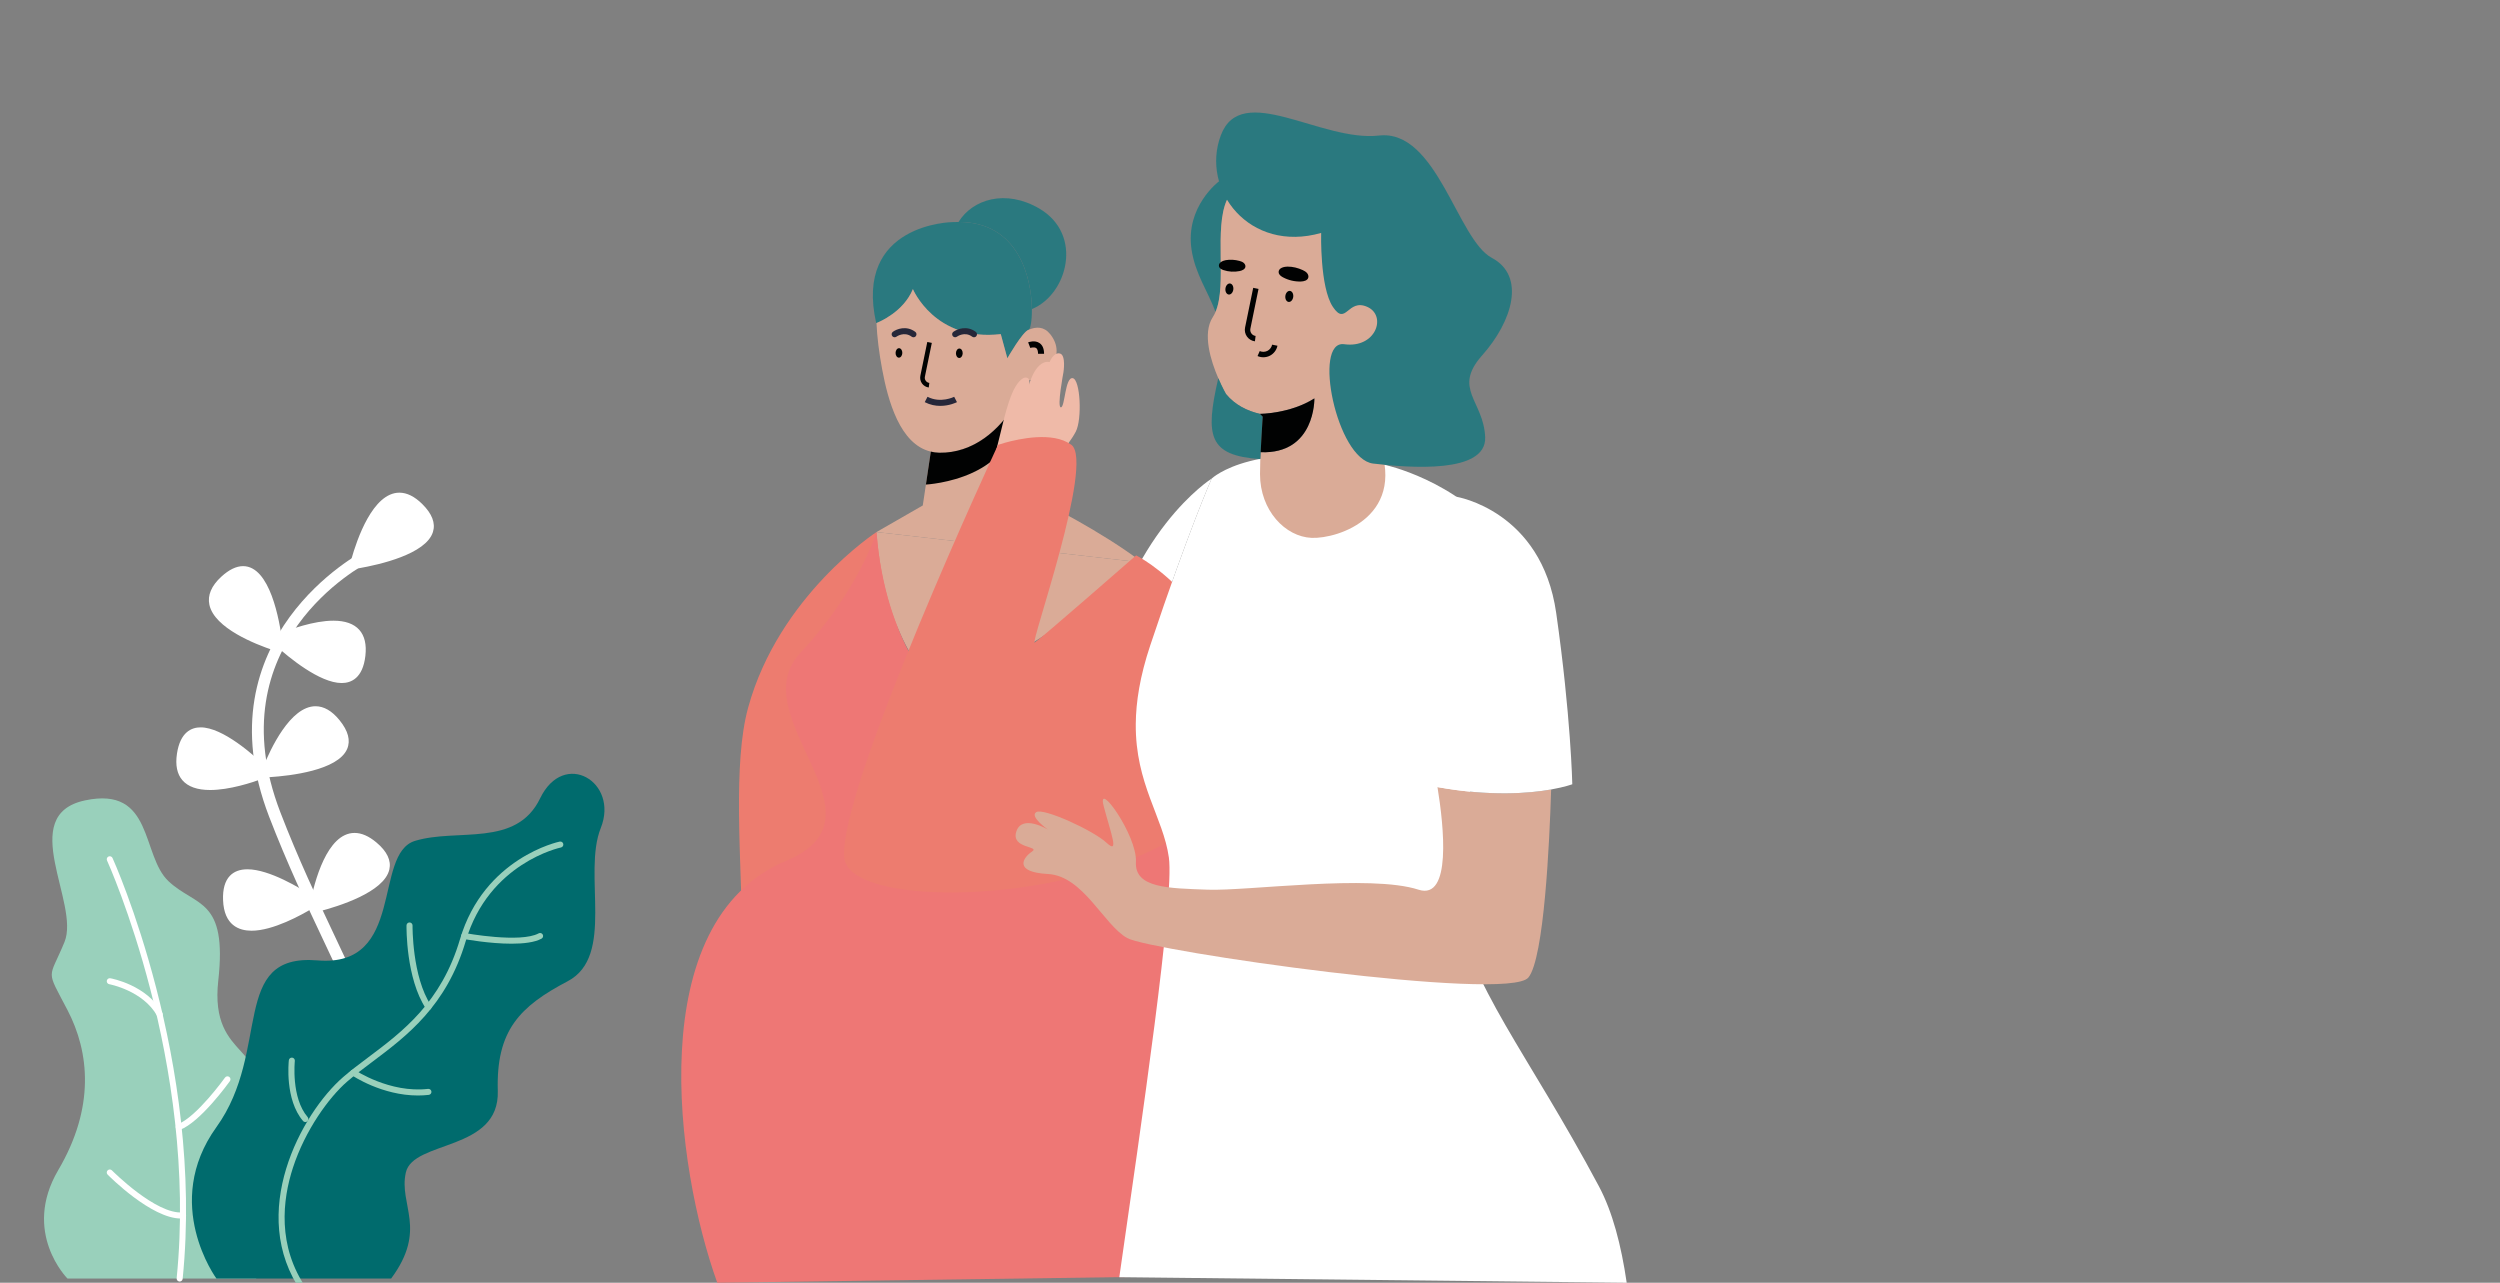 <?xml version="1.0" encoding="utf-8"?>
<!-- Generator: Adobe Illustrator 16.0.0, SVG Export Plug-In . SVG Version: 6.00 Build 0)  -->
<!DOCTYPE svg PUBLIC "-//W3C//DTD SVG 1.1//EN" "http://www.w3.org/Graphics/SVG/1.1/DTD/svg11.dtd">
<svg version="1.1" id="Calque_2" xmlns="http://www.w3.org/2000/svg" xmlns:xlink="http://www.w3.org/1999/xlink" x="0px" y="0px"
	 width="2214px" height="1136px" viewBox="0 0 2214 1136" enable-background="new 0 0 2214 1136" xml:space="preserve">
<rect x="0" y="0" width="2214" height="1136" fill="#808080" stroke="none"/>
<g>
	<g>
		<g>
			<path fill="#FFFFFF" d="M1005.835,641.107c-40.298-13.681-31.964-41.24-31.964-41.24
				c24.02-128.716,99.179-176.044,99.179-176.044s-20.394,45.714-54.437,147.84C1009.5,598.998,1005.997,621.636,1005.835,641.107z"
				/>
			<g>
				<g>
					<path fill="#ED7C6F" d="M776.215,471.184c0,0-86.41,56.21-113.644,155.417c-27.234,99.206,29.164,325.75-44.739,400.718
						c-7.632,7.741,132.275,5.838,138.112-60.296c5.836-66.139,38.773-411.974,38.773-411.974L776.215,471.184z"/>
				</g>
				<path fill="#DAAB97" d="M826.946,605.203c58.357,0,184.798-106.99,184.798-106.99l-235.529-27.029
					C783.841,570.594,826.946,605.203,826.946,605.203z"/>
				<path fill="#DAAB97" d="M923.236,444.719L908.64,337.162c-10.681,30.949-38.484,64.399-76.83,63.789
					c-2.625-0.042-5.072-0.44-7.436-0.991l-0.052,0.055l-7.104,47.622l-41.003,23.548l235.529,27.029
					C974.785,470.006,923.236,444.719,923.236,444.719z"/>
				<path fill="#2A797F" d="M920.502,184.75c-29.881-17.578-59.288-8.213-71.618,11.829c53.078-0.071,64.643,49.403,64.951,77.154
					C945.344,260.842,959.684,207.797,920.502,184.75z"/>
				<path fill="#2A797F" d="M848.884,196.579c-1.763,0.002-3.529,0.005-5.387,0.119c0,0-87.55,1.055-67.53,89.484
					c0,0,0.097-0.036,0.248-0.096c2.463-0.965,24.005-9.896,32.251-30.056c0,0,19.451,46.685,77.811,39.878l5.834,21.397
					c0,0,13.487-23.665,18.92-25.279c1.453-0.431,2.918-7.827,2.805-18.293C913.526,245.982,901.962,196.508,848.884,196.579z"/>
				<path fill="#DAAB97" d="M930.043,295.908c-5.46-6.827-12.355-6.76-19.013-3.882c-5.433,1.614-18.92,25.279-18.92,25.279
					l-5.834-21.397c-58.359,6.807-77.811-39.878-77.811-39.878c-8.246,20.161-29.788,29.091-32.251,30.056
					c0.545,12.58,2.299,26.329,5.017,40.945c5.179,27.834,15.745,66.528,43.143,72.928c2.363,0.551,4.811,0.95,7.436,0.991
					c38.346,0.61,66.149-32.84,76.83-63.789l0.006,0.008C926.153,335.635,945.604,315.36,930.043,295.908z"/>
				<path fill="#010202" d="M899.195,357.432c-13.951,23.667-37.429,43.996-67.386,43.518c-2.625-0.042-5.072-0.44-7.436-0.991
					l-0.052,0.055l-4.344,29.121C819.983,429.135,904.335,424.792,899.195,357.432z"/>
				<path fill="#EE7775" d="M1087.336,617.224c-34.263-106.988-70.249-106.988-70.249-106.988S890.647,617.224,832.29,617.224
					c0,0-48.449-46.63-56.075-146.04c0,0-15.846,52.051-67.271,106.816c-53.288,56.747,82.737,144.569-12.689,184.33
					c-128.001,53.332-97.989,271.068-61.038,373.671l447.875-6.266c-7.656-48.023-20.459-121.967-33.907-172.094
					C1027.786,877.884,1121.598,724.213,1087.336,617.224z"/>
				<path fill="#EFBAA8" d="M940.473,400.585c3.268-5.246,8.135-10.61,12.176-18.187c5.834-10.941,4.133-46.442-2.676-47.497
					c-6.807-1.054-6.807,25.856-10.457,25.856c-3.646,0,2.291-31.123,2.291-31.123s2.357-15.03-3.02-16.535
					c-5.73-1.604-9.24,7.524-9.24,7.524c-13.776-2.5-19.451,25.546-18.149,19.224c1.305-6.323-3.631-5.823-5.196-4.946
					c-10.368,5.807-15.849,30.743-21.394,53.578c-0.881,3.624-1.766,7.18-2.631,10.616
					C894.881,395.54,924.416,389.125,940.473,400.585z"/>
				<path fill="#ED7C6F" d="M1006.143,491.846c0,0-85.068,74.367-89.789,77.2c-4.716,2.833,53.084-159.533,32.51-175.087
					c-0.186-0.141-0.41-0.237-0.6-0.373c-16.058-11.46-45.593-5.045-58.298-1.489c-3.762,1.051-6.12,1.862-6.12,1.862
					s-142.002,305.397-136.166,365.7c5.836,60.304,354.278,35.073,350.146-105.044
					C1094.299,535.255,1006.143,491.846,1006.143,491.846z"/>
			</g>
			<g>
				<g>
					<path fill="#FFFFFF" d="M991.254,1131.067c19.383-134.94,48.977-335.394,43.895-371.688
						c-4.986-35.614-29.76-65.002-29.313-118.272c0.162-19.472,3.665-42.109,12.778-69.444
						c34.043-102.126,54.437-147.84,54.437-147.84s38.822-37.028,153.163-12.192c0,0,62.789,13.23,103.643,64.746
						c40.846,51.518-52.521,249.934-40.854,322.879c11.678,72.95,63.812,132.745,127.03,251.407
						c12.03,22.581,19.708,52.015,24.574,85.337L991.254,1131.067z"/>
				</g>
				<path fill="#2A797F" d="M1079.563,160.59c5.748-1.147,11.072,1.271,16.034,6.123c-4.147,3.081-7.242,6.493-8.901,10.062
					c-11.839,25.501,0.196,74.872-10.203,99.418c-7.013-18.539-18.009-33.785-21.243-55
					C1049.414,182.937,1079.563,160.59,1079.563,160.59z"/>
				<g>
					<path fill="#DAAB97" d="M900.094,736.276c5.188-15.562,28.066-1.536,28.066-1.536s-16.858-11.673-10.377-15.562
						c6.486-3.893,50.633,16.369,62.25,27.232c11.445,10.703,3.891-7.852-2.593-32.456c-6.485-24.604,29.824,25.972,28.53,49.315
						c-1.299,23.343,28.777,23.343,63.669,24.64c34.886,1.298,143.82-13.881,186.616,0c29.49,9.565,22.436-56.076,16.779-90.865
						c46.834,8.442,81.156,5.599,100.66,2.107c-1.44,46.508-6.188,149.586-20.172,166.565
						c-18.158,22.049-334.587-23.34-355.335-35.011c-20.748-11.673-38.905-54.995-70.028-56.678
						c-31.124-1.681-22.048-14.648-14.266-19.837C921.677,749.005,894.907,751.837,900.094,736.276z"/>
					<path fill="#FFFFFF" d="M1248.481,537.62c1.293-23.345,0.929-92.904,41.314-97.675c0,0,75.395,12.084,88.366,102.861
						c12.971,90.78,14.265,151.731,14.265,151.731s-6.479,2.423-18.731,4.614c-19.504,3.491-53.826,6.335-100.66-2.107
						c-4.215-0.759-8.474-1.558-12.888-2.507C1260.147,694.537,1247.177,560.963,1248.481,537.62z"/>
				</g>
				<g>
					<path fill="#DAAB97" d="M1074.054,280.847c0.929-1.425,1.733-2.985,2.439-4.654c10.399-24.547-1.636-73.917,10.203-99.418
						c1.659-3.569,4.754-6.981,8.901-10.062c27.514-20.419,102.805-25.958,134.078,38.269
						c35.982,73.919-40.854,111.852-10.706,181.881c30.158,70.03-34.04,90.455-57.384,89.481
						c-23.344-0.97-45.707-24.314-45.707-56.411c0-4.43,0.095-8.875,0.25-13.318c0.073-2.056,0.21-4.083,0.303-6.136
						c48.598,1.904,47.586-47.659,47.586-47.659c-21.393,13.619-48.232,13.695-48.232,13.695
						c-11.249-2.583-22.008-7.861-30.059-17.584c0,0-3.246-5.693-6.814-13.976C1072.312,319.651,1064.586,295.362,1074.054,280.847z
						"/>
					<path fill="#2A797F" d="M1078.912,334.955c3.568,8.283,6.814,13.976,6.814,13.976c8.051,9.723,18.81,15.001,30.059,17.584
						l2.473,2.504c-0.615,10.174-1.324,20.784-1.826,31.455c-0.093,2.053-0.229,4.085-0.303,6.141
						C1070.247,403.408,1067.067,386.448,1078.912,334.955z"/>
					<path fill="#010202" d="M1116.432,400.479c0.502-10.671,1.211-21.283,1.826-31.46l-2.473-2.504c0,0,26.84-0.076,48.232-13.695
						C1164.018,352.819,1165.029,402.382,1116.432,400.479z"/>
				</g>
				<path fill="#2A797F" d="M1170.018,206.279c0,0-1.294,47.984,10.373,65.49c11.678,17.508,12.971-7.78,30.481,0
					c17.501,7.782,7.731,36.959-20.454,33.07c-28.174-3.89-6.782,101.802,25.641,105.691c32.423,3.89,100.504,9.079,99.209-23.343
					c-1.304-32.42-29.178-42.688-2.6-72.567c26.591-29.882,38.904-70.084,8.434-86.293
					c-30.472-16.211-48.629-114.122-99.857-108.286c-51.227,5.836-121.905-48.485-140.057-0.25
					C1063.029,168.022,1106.477,224.434,1170.018,206.279z"/>
			</g>
		</g>
	</g>
	<g>
		<g>
			<g>
				<path fill="#FFFFFF" d="M325.806,1121.822c-0.651,0-1.314-0.12-1.957-0.371c-2.747-1.086-4.093-4.188-3.01-6.935
					c44.88-113.808,11.627-184.242-34.396-281.721c-15.113-32.01-32.243-68.29-48.135-109.611
					c-61.152-158.968,81.991-234.212,83.444-234.952c2.632-1.342,5.839-0.301,7.185,2.326c1.341,2.627,0.3,5.844-2.324,7.188
					c-5.578,2.859-135.986,71.726-78.333,221.604c15.754,40.951,32.793,77.042,47.828,108.882
					c47.169,99.91,81.25,172.097,34.672,290.209C329.951,1120.539,327.938,1121.822,325.806,1121.822z"/>
				<g>
					<path fill="#FFFFFF" d="M313.693,496.115c-0.71,2.521,1.448,4.882,4.027,4.43c20.271-3.545,88.72-18.375,54.288-52.342
						C339.294,415.931,318.994,477.217,313.693,496.115z"/>
					<path fill="#FFFFFF" d="M317.084,503.271c-1.931,0-3.779-0.92-4.945-2.462c-1.18-1.556-1.548-3.53-1.019-5.419
						c4.983-17.762,19.11-59.083,42.59-59.083c6.663,0,13.451,3.362,20.174,9.995c8.77,8.648,11.977,17,9.535,24.816
						c-6.156,19.711-47.673,28.986-65.238,32.06C317.81,503.244,317.444,503.271,317.084,503.271z M353.71,441.651
						c-20.38,0-33.813,42.24-37.445,55.188c-0.096,0.344,0.019,0.595,0.131,0.746c0.081,0.104,0.305,0.345,0.688,0.345l0.178-0.016
						c12.95-2.266,55.628-11.008,61.058-28.387c1.798-5.756-0.958-12.291-8.187-19.422
						C364.445,444.495,358.92,441.651,353.71,441.651z"/>
				</g>
				<g>
					<path fill="#FFFFFF" d="M247.256,564.129c-2.421,0.996-2.95,4.15-1.004,5.904c15.285,13.776,69.149,58.539,74.676,10.493
						C326.182,534.87,265.408,556.657,247.256,564.129z"/>
					<path fill="#FFFFFF" d="M302.571,604.892c-0.002,0-0.005,0-0.005,0c-19.527-0.002-47.14-22.991-58.104-32.874
						c-1.602-1.445-2.343-3.571-1.975-5.689c0.362-2.105,1.766-3.854,3.751-4.671c10.865-4.471,31.689-11.975,49.072-11.975
						c10.384,0,18.085,2.731,22.891,8.122c4.72,5.294,6.53,13.039,5.379,23.025C321.295,600.715,310.894,604.892,302.571,604.892z
						 M295.311,555.026c-17.077,0-38.585,8.093-47.037,11.572c-0.368,0.151-0.487,0.432-0.521,0.642
						c-0.031,0.176-0.034,0.518,0.287,0.807c8.2,7.392,36.356,31.5,54.527,31.502c0,0,0.003,0,0.005,0
						c9.071,0,14.205-6.32,15.703-19.329c0.967-8.408-0.399-14.753-4.062-18.859C310.466,557.158,304.106,555.026,295.311,555.026z"
						/>
				</g>
				<g>
					<path fill="#FFFFFF" d="M277.303,800.523c-0.504,2.568,1.834,4.749,4.37,4.092c19.92-5.155,86.962-25.422,49.922-56.519
						C296.401,718.543,281.074,781.261,277.303,800.523z"/>
					<path fill="#FFFFFF" d="M280.757,807.403L280.757,807.403c-1.858,0-3.606-0.824-4.791-2.267
						c-1.177-1.431-1.644-3.299-1.286-5.127c3.674-18.752,14.858-62.371,39.335-62.371c6.156,0,12.649,2.829,19.3,8.411
						c9.43,7.919,13.297,15.986,11.488,23.974c-4.56,20.146-45.2,32.711-62.46,37.177
						C281.821,807.335,281.286,807.403,280.757,807.403z M314.015,742.98c-21.082,0-31.424,44.436-34.091,58.057
						c-0.052,0.269,0.006,0.504,0.17,0.706c0.094,0.114,0.428,0.403,0.907,0.285c12.729-3.294,54.57-15.421,58.59-33.185
						c1.33-5.88-1.936-12.173-9.713-18.701C324.218,745.391,318.88,742.98,314.015,742.98z"/>
				</g>
				<g>
					<path fill="#FFFFFF" d="M235.383,680.719c-0.976,2.428,0.916,5.009,3.527,4.835c20.536-1.345,90.18-8.729,59.604-46.199
						C269.457,603.752,242.688,662.497,235.383,680.719z"/>
					<path fill="#FFFFFF" d="M238.663,688.233c-2.066,0-3.991-1.022-5.15-2.733c-1.15-1.702-1.377-3.861-0.607-5.778
						c6.542-16.318,24.176-54.277,46.555-54.277c7.398,0,14.505,4.111,21.124,12.222c7.786,9.541,10.077,18.187,6.809,25.695
						c-8.238,18.935-50.515,23.693-68.307,24.859L238.663,688.233z M279.46,630.787c-19.653,0-36.809,38.979-41.598,50.925
						c-0.141,0.354-0.037,0.628,0.078,0.796c0.097,0.144,0.318,0.383,0.723,0.383v2.672l0.073-2.674
						c13.12-0.858,56.492-4.963,63.758-21.659c2.406-5.527,0.37-12.318-6.047-20.188
						C290.892,634.238,285.176,630.787,279.46,630.787z"/>
				</g>
				<g>
					<path fill="#FFFFFF" d="M232.412,686.825c2.456-0.914,3.094-4.047,1.21-5.864c-14.798-14.303-67.076-60.903-74.268-13.078
						C152.521,713.326,214.012,693.66,232.412,686.825z"/>
					<path fill="#FFFFFF" d="M186.078,699.63c-0.002,0-0.002,0-0.005,0c-11.336,0-19.6-2.923-24.56-8.686
						c-4.707-5.465-6.321-13.357-4.803-23.459c2.901-19.284,13.011-23.333,20.978-23.333c19.579,0,46.936,24.398,57.791,34.888
						c1.55,1.498,2.215,3.647,1.776,5.75c-0.435,2.092-1.899,3.791-3.913,4.54C222.986,693.177,203.073,699.63,186.078,699.63z
						 M177.689,649.496c-8.659,0-13.793,6.143-15.693,18.783c-1.278,8.494-0.078,14.945,3.566,19.18
						c3.9,4.532,10.801,6.827,20.511,6.827c0.003,0,0.003,0,0.005,0c16.762,0,37.335-6.968,45.403-9.966
						c0.372-0.139,0.503-0.415,0.544-0.623c0.037-0.175,0.053-0.515-0.258-0.813C223.661,675.049,195.814,649.496,177.689,649.496z"
						/>
				</g>
				<g>
					<path fill="#FFFFFF" d="M275.522,802.021c2.241-1.353,2.286-4.551,0.095-5.983c-17.208-11.287-77.271-47.306-75.404,1.021
						C201.991,842.98,258.725,812.174,275.522,802.021z"/>
					<path fill="#FFFFFF" d="M222.804,824.241c-0.003,0-0.003,0-0.005,0c-11.042-0.002-24.388-4.702-25.253-27.076
						c-0.376-9.726,1.669-16.983,6.083-21.571c3.668-3.812,8.886-5.745,15.51-5.745c19.332,0,46.962,16.752,57.945,23.955
						c1.805,1.181,2.859,3.169,2.82,5.319c-0.039,2.139-1.161,4.077-3,5.186C266.989,810.302,241.868,824.241,222.804,824.241z
						 M219.138,775.192c-5.116,0-9.037,1.383-11.659,4.105c-3.367,3.502-4.915,9.441-4.596,17.657
						c0.572,14.764,7.085,21.94,19.916,21.943c0.002,0,0.002,0,0.005,0c17.722,0,41.804-13.402,51.336-19.162
						c0.342-0.207,0.419-0.501,0.421-0.713c0.003-0.18-0.045-0.514-0.407-0.752C263.572,791.331,237.029,775.192,219.138,775.192z"
						/>
				</g>
				<g>
					<path fill="#FFFFFF" d="M242.834,573.27c2.484,0.83,4.944-1.213,4.618-3.811c-2.567-20.418-14.093-89.5-49.672-56.74
						C163.971,543.847,224.21,567.065,242.834,573.27z"/>
					<path fill="#FFFFFF" d="M243.969,576.129L243.969,576.129c-0.668,0-1.336-0.11-1.981-0.325
						c-15.518-5.169-52.09-19.432-56.541-40.18c-1.806-8.413,1.734-16.779,10.521-24.87c6.765-6.228,13.261-9.384,19.308-9.384
						c23.743,0,32.265,47.382,34.826,67.754c0.225,1.781-0.324,3.569-1.5,4.904C247.423,575.362,245.735,576.129,243.969,576.129z
						 M215.276,506.713c-4.665,0-9.941,2.682-15.687,7.971c-7.297,6.72-10.297,13.388-8.917,19.822
						c3.981,18.56,41.578,32.423,53.007,36.228l0.29,0.053c0.235,0,0.461-0.107,0.625-0.292c0.117-0.134,0.248-0.363,0.206-0.702
						C240.966,539.298,231.199,506.713,215.276,506.713z"/>
				</g>
			</g>
			<path fill="#99D0BB" d="M59.758,1132.277c0,0-40.716-40.72-8.142-96.09c32.571-55.37,27.685-104.228,8.142-141.691
				c-19.542-37.452-16.681-26.058-2.64-60.255C71.159,800.043,14.195,721.87,75.25,708.839
				c61.052-13.029,49.651,48.858,74.083,71.66c24.427,22.8,52.115,14.656,43.973,87.939c-8.146,73.288,52.114,55.383,27.685,114.008
				c-24.43,58.626,39.422,48.859,5.867,149.831H59.758z"/>
			<g>
				<path fill="#006B6D" d="M191.675,1132.277c0,0-48.858-66.285,0-134.115s11.4-154.149,89.574-147.629
					c78.172,6.511,48.858-94.465,86.313-105.865c37.461-11.397,89.575,6.21,110.746-37.611
					c21.173-43.818,70.031-14.502,53.745,26.214c-16.287,40.716,13.028,113.454-29.316,135.713
					c-42.344,22.258-63.515,43.431-61.887,97.173c1.631,53.743-74.916,43.433-81.43,72.203
					c-6.515,28.771,19.543,49.944-13.028,93.918H191.675z"/>
				<path fill="#99D0BB" d="M269.491,1145.686c0,0-1.676-0.396-2.193-1.143c-48.864-69.993-0.254-158.751,36.63-190.715
					c6.807-5.897,14.297-11.521,22.229-17.469c30.3-22.733,64.646-48.505,81.188-104.504c21.383-72.369,87.686-86.418,88.354-86.552
					c1.433-0.294,2.852,0.648,3.144,2.094c0.289,1.446-0.647,2.854-2.092,3.146c-0.637,0.128-63.837,13.632-84.282,82.825
					c-17.044,57.693-52.141,84.029-83.104,107.264c-7.855,5.89-15.271,11.457-21.935,17.233
					c-16.115,13.962-37.224,43.009-48.053,76.428c-9.045,27.904-14.253,69.155,12.304,107.192c0.842,1.212,0.547,2.876-0.663,3.722
					C270.553,1145.53,269.491,1145.686,269.491,1145.686z"/>
				<path fill="#99D0BB" d="M453.065,835.738c-19.657,0-41.107-3.934-42.469-4.187c-1.451-0.272-2.406-1.668-2.138-3.118
					c0.269-1.451,1.639-2.403,3.118-2.137c0.484,0.091,49.374,9.063,65.45,0.28c1.294-0.702,2.919-0.226,3.627,1.066
					c0.706,1.293,0.229,2.917-1.065,3.624C473.44,834.629,463.506,835.738,453.065,835.738z"/>
				<path fill="#99D0BB" d="M379.423,894.435c-0.866,0-1.717-0.422-2.23-1.195c-17.709-26.735-17.214-71.792-17.185-73.696
					c0.023-1.462,1.216-2.63,2.672-2.63c0.013,0,0.026,0,0.041,0c1.475,0.023,2.651,1.235,2.63,2.712
					c-0.008,0.449-0.49,45.32,16.298,70.66c0.814,1.232,0.478,2.892-0.752,3.706C380.442,894.289,379.93,894.435,379.423,894.435z"
					/>
				<path fill="#99D0BB" d="M370.117,970.169c-31.718,0-57.566-17.254-58.757-18.059c-1.221-0.828-1.539-2.488-0.712-3.709
					c0.833-1.223,2.494-1.528,3.71-0.716c0.306,0.209,30.84,20.559,64.757,16.63c1.494-0.141,2.788,0.888,2.958,2.347
					c0.17,1.467-0.881,2.793-2.348,2.965C376.479,969.998,373.266,970.169,370.117,970.169z"/>
				<path fill="#99D0BB" d="M270.428,993.694c-0.751,0-1.497-0.311-2.027-0.927c-16.276-18.951-12.765-52.364-12.608-53.779
					c0.167-1.455,1.461-2.51,2.951-2.357c1.467,0.161,2.522,1.485,2.36,2.947c-0.036,0.324-3.401,32.532,11.352,49.703
					c0.959,1.122,0.832,2.808-0.287,3.768C271.665,993.481,271.046,993.694,270.428,993.694z"/>
			</g>
			<g>
				<path fill="#FFFFFF" d="M159.105,1134.95c-0.088,0-0.18-0.008-0.271-0.019c-1.466-0.145-2.539-1.453-2.389-2.921
					c19.242-190.82-60.847-368.175-61.658-369.944c-0.613-1.342-0.027-2.926,1.315-3.542c1.348-0.608,2.924-0.021,3.542,1.313
					c0.816,1.782,81.508,180.401,62.117,372.707C161.624,1133.921,160.462,1134.95,159.105,1134.95z"/>
				<path fill="#FFFFFF" d="M141.491,901.029c-0.939,0-1.847-0.496-2.337-1.373c-12.478-22.409-42.112-27.991-42.409-28.044
					c-1.451-0.261-2.416-1.648-2.155-3.099c0.259-1.456,1.644-2.4,3.097-2.161c1.317,0.235,32.407,6.049,46.138,30.707
					c0.718,1.288,0.253,2.916-1.036,3.631C142.375,900.92,141.929,901.029,141.491,901.029z"/>
				<path fill="#FFFFFF" d="M160.152,1079.12c-26.092,0-63.226-37.255-64.835-38.883c-1.038-1.049-1.028-2.738,0.021-3.777
					c1.051-1.045,2.742-1.024,3.778,0.021c0.386,0.391,39.117,39.293,62.787,37.223c1.487-0.095,2.763,0.96,2.891,2.431
					c0.128,1.473-0.963,2.766-2.432,2.891C161.637,1079.09,160.897,1079.12,160.152,1079.12z"/>
				<path fill="#FFFFFF" d="M158.273,1000.834c-1.085,0-2.105-0.664-2.505-1.743c-0.513-1.383,0.194-2.921,1.576-3.433
					c16.658-6.183,41.679-41.013,41.93-41.366c0.861-1.189,2.528-1.466,3.725-0.621c1.2,0.859,1.479,2.524,0.622,3.73
					c-1.062,1.487-26.227,36.514-44.418,43.264C158.896,1000.781,158.582,1000.834,158.273,1000.834z"/>
			</g>
		</g>
	</g>
	<g>
		<g>
			<path fill="#010202" d="M1111.361,302.276c-2.818-0.349-5.375-1.87-7.034-4.176c-1.659-2.301-2.275-5.221-1.712-7.999
				l7.223-35.201l4.705,0.964l-7.211,35.202c-0.303,1.493,0.021,2.995,0.908,4.229c0.877,1.236,2.201,2.019,3.715,2.207
				L1111.361,302.276z"/>
		</g>
		<g>
			<path fill="#010202" d="M1138.305,262.076c-0.334,2.697,0.96,5.08,2.879,5.317c1.941,0.238,3.758-1.755,4.102-4.456
				c0.335-2.698-0.959-5.079-2.89-5.319C1140.465,257.38,1138.639,259.376,1138.305,262.076z"/>
		</g>
		<g>
			<path fill="#010202" d="M1085.248,255.518c-0.328,2.698,0.961,5.079,2.883,5.316c1.932,0.237,3.757-1.756,4.102-4.453
				c0.334-2.701-0.96-5.08-2.891-5.32C1087.414,250.825,1085.58,252.82,1085.248,255.518z"/>
		</g>
		<g>
			<path fill="#010202" d="M1153.676,239.189c1.42,0.658,2.818,1.448,3.83,2.625c1.002,1.179,1.555,2.814,1.064,4.247
				c-0.804,2.374-3.83,3.149-6.408,3.243c-5.529,0.195-11.134-1.111-16.018-3.741c-1.721-0.929-3.518-2.265-3.746-4.156
				c-0.543-4.401,5.415-5.283,7.795-5.299C1144.785,236.071,1149.544,237.264,1153.676,239.189z"/>
		</g>
		<g>
			<path fill="#010202" d="M1097.68,231.07c1.325,0.357,2.661,0.834,3.694,1.706c1.054,0.872,1.763,2.208,1.554,3.519
				c-0.344,2.171-2.848,3.287-5.061,3.75c-4.768,0.989-9.809,0.688-14.414-0.869c-1.633-0.548-3.383-1.437-3.866-3.04
				c-1.108-3.733,3.916-5.374,5.962-5.739C1089.52,229.688,1093.818,230.017,1097.68,231.07z"/>
		</g>
		<g>
			<path fill="#010202" d="M1118.822,316.396c-1.764,0-3.518-0.358-5.146-1.075l1.941-4.398c2.149,0.944,4.77,0.866,6.855-0.214
				c2.088-1.075,3.675-3.175,4.122-5.476l4.727,0.949c-0.762,3.75-3.234,7.039-6.635,8.8
				C1122.871,315.923,1120.836,316.396,1118.822,316.396z"/>
		</g>
	</g>
	<g>
		<path fill="#010202" d="M924.627,313.327h-5.343c0-1.79-0.292-4.122-1.685-5.077c-1.613-1.102-4.476-0.347-5.155-0.091
			l-1.926-4.983c0.6-0.227,5.956-2.172,10.101,0.669C923.278,305.667,924.627,308.858,924.627,313.327z"/>
		<path fill="#262739" d="M832.746,359.455c-4.229,0-8.998-0.83-13.798-3.316l2.457-4.743c11.672,6.039,23.506,0.058,23.623,0
			l2.457,4.743C847.103,356.34,840.942,359.455,832.746,359.455z"/>
		<path fill="#262739" d="M862.562,298.692c-0.553,0-1.111-0.173-1.589-0.527c-6.596-4.897-13.234-0.193-13.514,0.01
			c-1.189,0.869-2.859,0.607-3.729-0.579c-0.871-1.185-0.625-2.847,0.557-3.721c3.436-2.552,12.014-5.836,19.869,0
			c1.184,0.879,1.432,2.552,0.553,3.735C864.186,298.318,863.379,298.692,862.562,298.692z"/>
		<path fill="#262739" d="M808.967,298.692c-0.554,0-1.112-0.173-1.592-0.527c-6.657-4.954-13.425-0.044-13.495,0
			c-1.188,0.877-2.865,0.634-3.736-0.554c-0.879-1.184-0.631-2.856,0.554-3.735c3.433-2.552,12.008-5.836,19.866,0
			c1.184,0.879,1.43,2.555,0.551,3.739C810.59,298.318,809.782,298.692,808.967,298.692z"/>
		<g>
			<path fill="#010202" d="M822.507,343.159c-2.4-0.297-4.582-1.589-5.988-3.55c-1.405-1.962-1.938-4.443-1.453-6.809l6.143-29.953
				l4.009,0.822l-6.138,29.955c-0.264,1.268,0.01,2.543,0.767,3.595c0.754,1.054,1.881,1.719,3.164,1.878L822.507,343.159z"/>
		</g>
		<g>
			<path fill="#010202" d="M799.103,312.623c-0.058,2.314-1.445,4.156-3.096,4.114c-1.658-0.039-2.949-1.948-2.892-4.259
				c0.058-2.317,1.445-4.159,3.097-4.117C797.86,308.399,799.159,310.309,799.103,312.623z"/>
		</g>
		<g>
			<path fill="#010202" d="M852.563,312.92c-0.059,2.314-1.438,4.158-3.095,4.117c-1.651-0.039-2.942-1.949-2.886-4.263
				c0.053-2.314,1.44-4.155,3.098-4.117C851.329,308.699,852.62,310.609,852.563,312.92z"/>
		</g>
	</g>
</g>
</svg>

